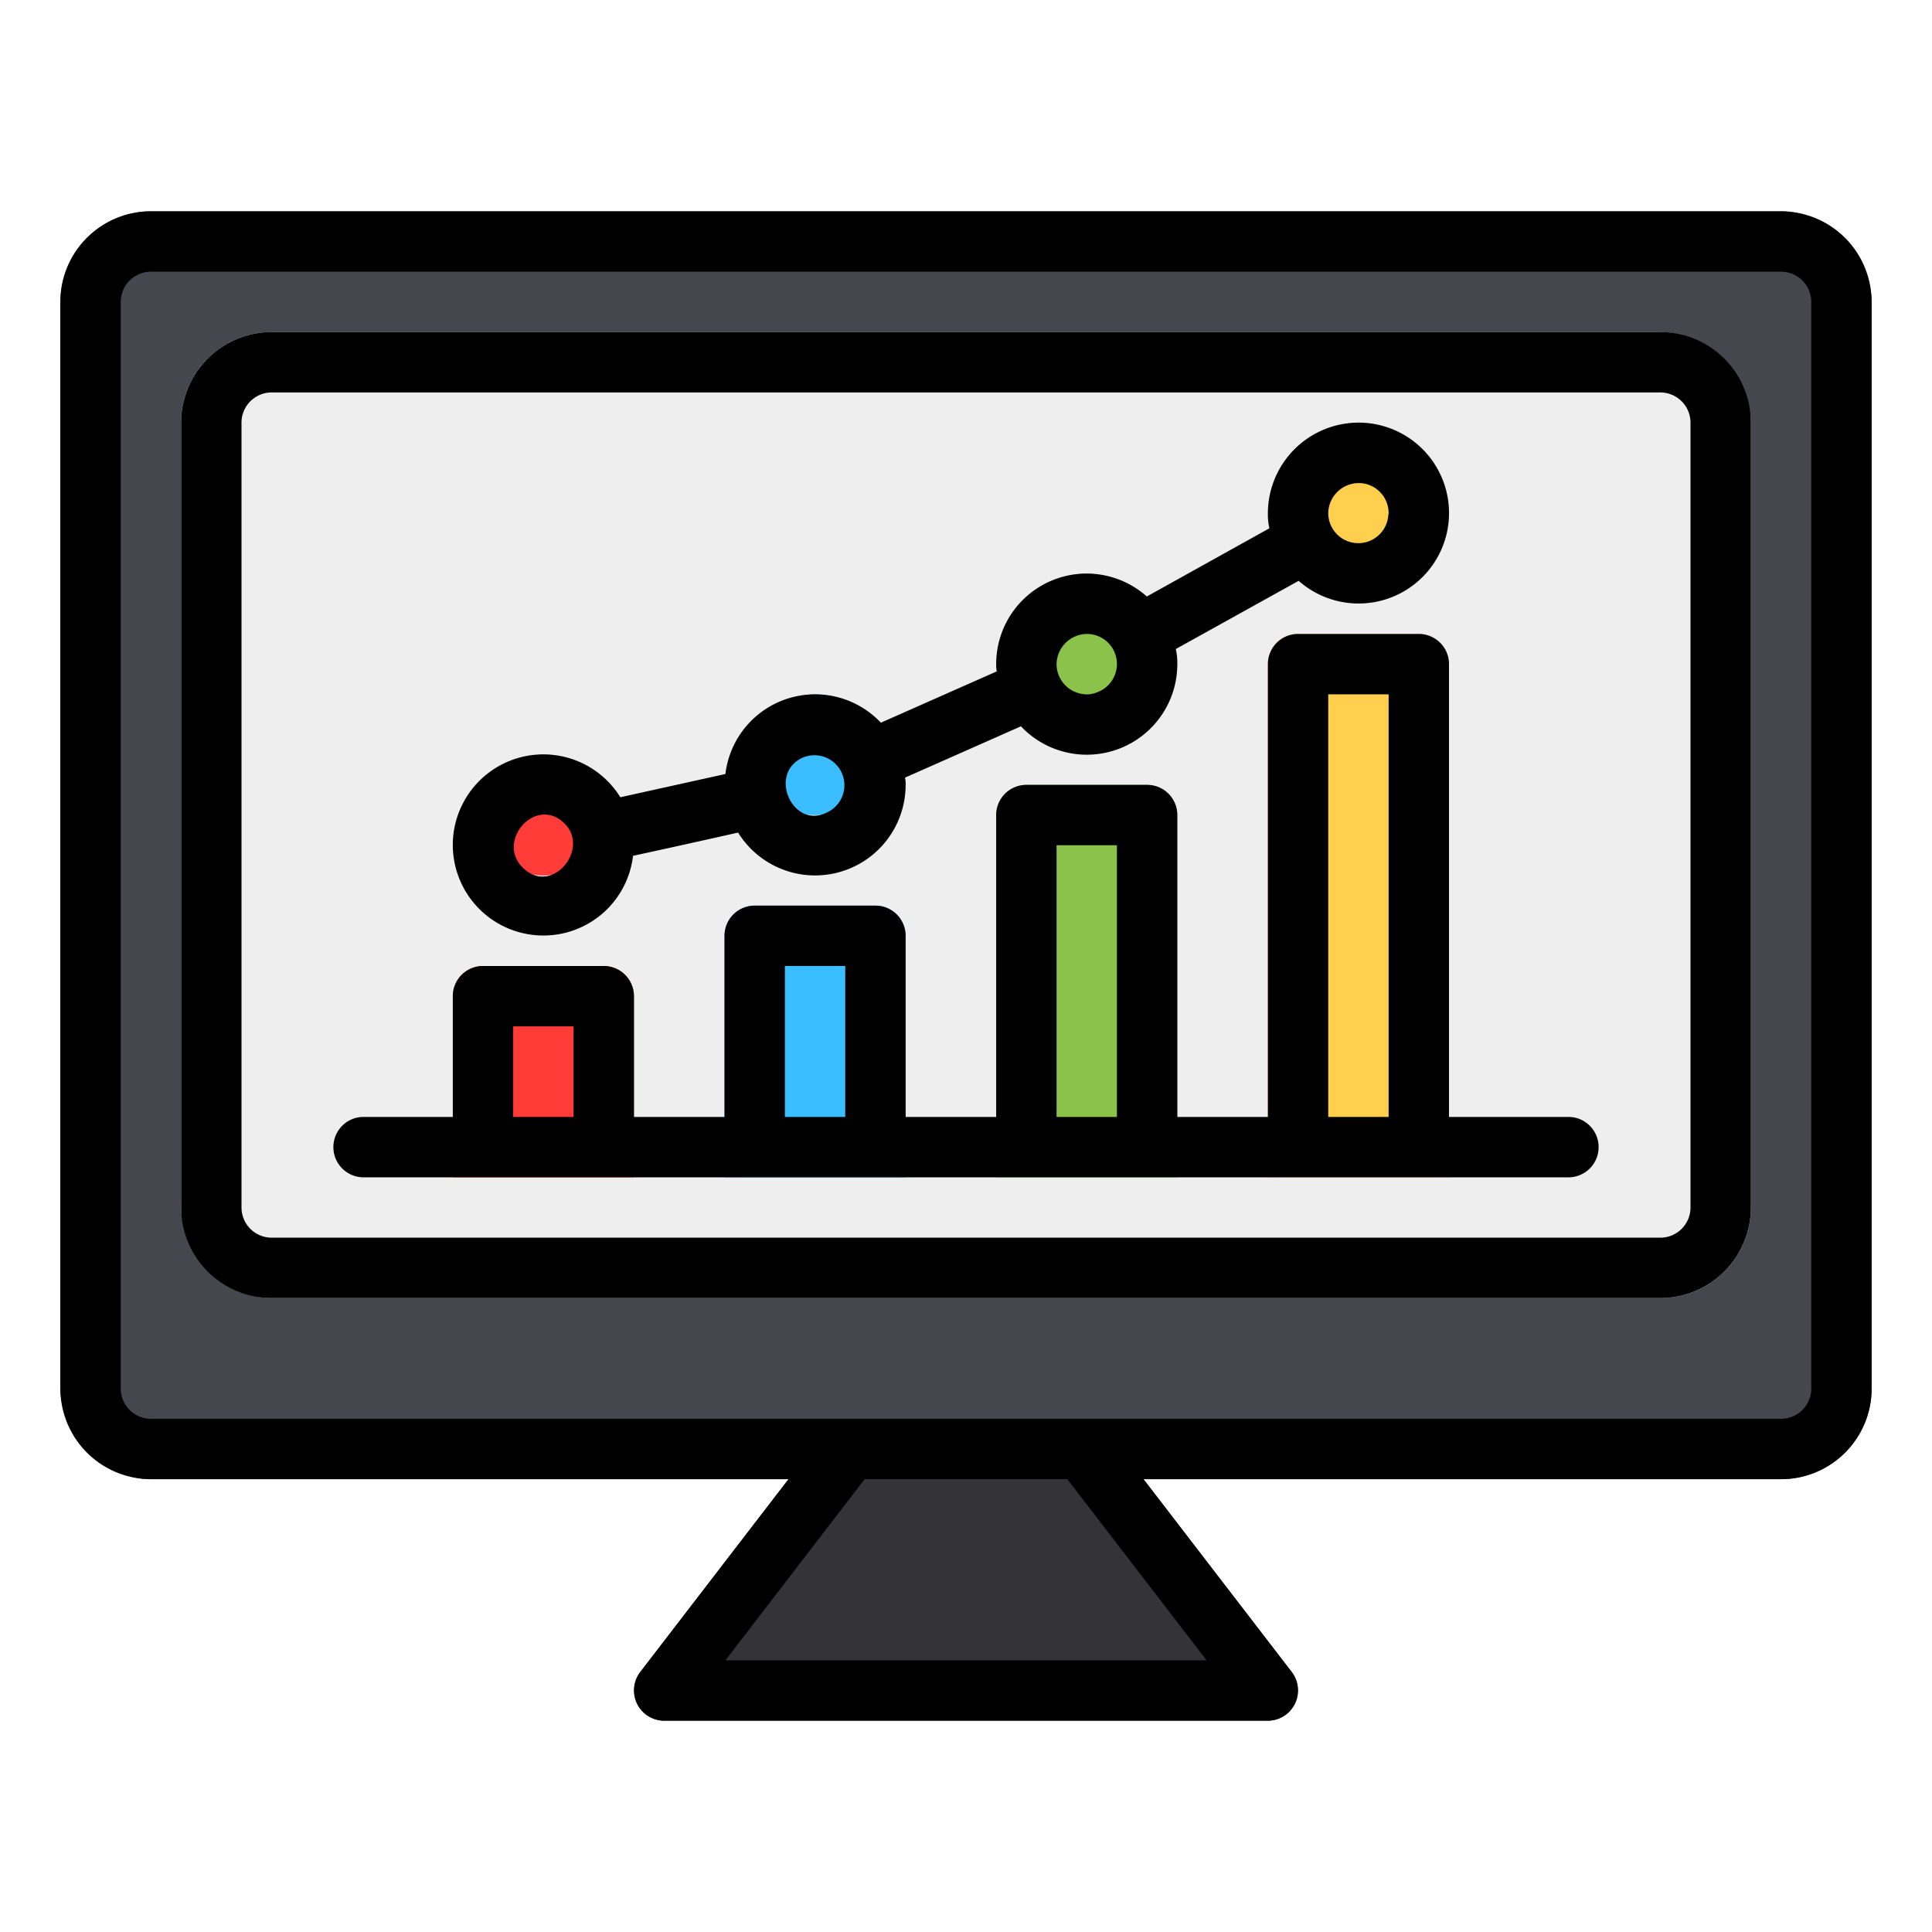 <svg xmlns="http://www.w3.org/2000/svg" viewBox="0 0 64 64"><g data-name="16 Seo monitoring"><path fill="#343438" d="M42.793,55.391l-6.15-8A1.001,1.001,0,0,0,35.85,47h-7.7a1.001,1.001,0,0,0-.793.391l-6.15,8A1.009,1.009,0,0,0,22,57H42A1.009,1.009,0,0,0,42.793,55.391Z"/><rect width="60" height="42" x="2" y="7" fill="#46464e" rx="3" ry="3"/><rect width="52" height="32" x="6" y="11" fill="#eee" rx="3" ry="3"/><path fill="#ff3c38" d="M20,32H16a1,1,0,0,0-1,1v6h6V33A1,1,0,0,0,20,32Z"/><path fill="#3abeff" d="M29,30H25a1,1,0,0,0-1,1v8h6V31A1,1,0,0,0,29,30Z"/><path fill="#8bc34a" d="M38,26H34a1,1,0,0,0-1,1V39h6V27A1,1,0,0,0,38,26Z"/><path fill="#ffcf4d" d="M47,21H43a1,1,0,0,0-1,1V39h6V22A1,1,0,0,0,47,21Z"/><path fill="#ff3c38" d="M20,27.002a2,2,0,0,1-4,0A2,2,0,0,1,20,27.002Z"/><path fill="#3abeff" d="M29,25.002a2,2,0,0,1-4,0A2,2,0,0,1,29,25.002Z"/><path fill="#8bc34a" d="M38,21.002a2,2,0,0,1-4,0A2,2,0,0,1,38,21.002Z"/><path fill="#ffcf4d" d="M47,16.002a2,2,0,0,1-4,0A2,2,0,0,1,47,16.002Z"/><path d="M45,14a3.009,3.009,0,0,0-3,3,2.072,2.072,0,0,0,.05.5l-4.06,2.26A2.996,2.996,0,0,0,33,22a.973.973,0,0,0,.02.24l-3.84,1.7a2.993,2.993,0,0,0-5.15,1.7l-3.48.77A3,3,0,1,0,18,30.99a2.988,2.988,0,0,0,2.97-2.64c1.11-.24,2.37-.52,3.48-.77A3,3,0,0,0,30,26a.975.975,0,0,0-.02-.24l3.84-1.7A2.999,2.999,0,0,0,39,22a2.071,2.071,0,0,0-.05-.5l4.07-2.26A2.996,2.996,0,1,0,45,14ZM17.468,28.867c-1.184-.849.241-2.58,1.238-1.583C19.509,28.086,18.398,29.534,17.468,28.867ZM27.38,26.92c-1.11.555-1.952-1.273-.803-1.817A.993.993,0,0,1,27.38,26.92Zm8.97-3.99A.843.843,0,0,1,36,23a1.003,1.003,0,0,1-1-1,1.018,1.018,0,0,1,1-1,.996.996,0,0,1,.35,1.93Zm9.64-5.87A.996.996,0,0,1,44,17a1.013,1.013,0,0,1,1.2-.98A.998.998,0,0,1,46,17,.127.127,0,0,1,45.99,17.06Z"/><path d="M52,37H48V22a1,1,0,0,0-1-1H43a1,1,0,0,0-1,1V37H39V27a1,1,0,0,0-1-1H34a1,1,0,0,0-1,1V37H30V31a1,1,0,0,0-1-1H25a1,1,0,0,0-1,1v6H21V33a1,1,0,0,0-1-1H16a1,1,0,0,0-1,1v4H12a1.001,1.001,0,0,0,0,2H52A1.001,1.001,0,0,0,52,37ZM44,23h2V37H44Zm-9,5h2v9H35ZM17,37V34h2v3Zm9,0V32h2v5Z"/><path d="M59,7H5a3.003,3.003,0,0,0-3,3V46a3.003,3.003,0,0,0,3,3H26.12L21.207,55.391A1,1,0,0,0,22,57H42a1,1,0,0,0,.793-1.609L37.88,49H59a3.003,3.003,0,0,0,3-3V10A3.003,3.003,0,0,0,59,7ZM39.97,55H24.03l4.612-6h6.715ZM60,46a1.001,1.001,0,0,1-1,1H5a1.001,1.001,0,0,1-1-1V10A1.001,1.001,0,0,1,5,9H59a1.001,1.001,0,0,1,1,1Z"/><path d="M55,11H9a3.003,3.003,0,0,0-3,3V40a3.003,3.003,0,0,0,3,3H55a3.003,3.003,0,0,0,3-3V14A3.003,3.003,0,0,0,55,11Zm1,29a1.001,1.001,0,0,1-1,1H9a1.001,1.001,0,0,1-1-1V14a1.001,1.001,0,0,1,1-1H55a1.001,1.001,0,0,1,1,1Z"/></g></svg>